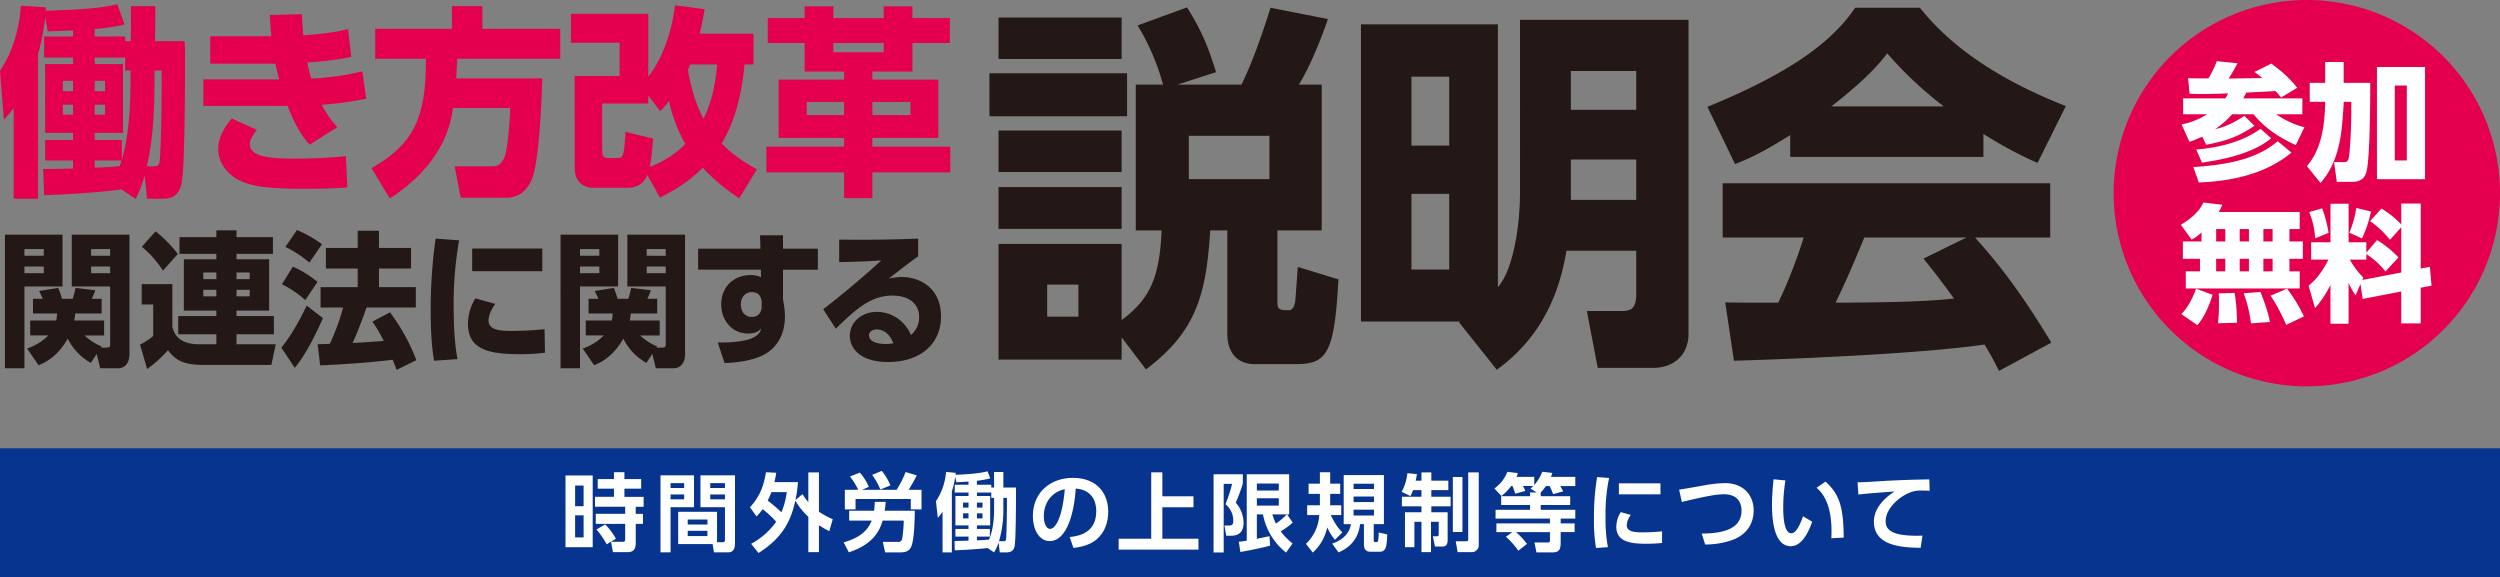 <svg xmlns="http://www.w3.org/2000/svg" xmlns:xlink="http://www.w3.org/1999/xlink" width="1132" height="261.364" viewBox="0 0 1132 261.364"><rect x="0" y="0" width="1132" height="261.364" fill="#808080" stroke="none"/><defs><clipPath id="a"><rect width="935.416" height="165.997" fill="none"/></clipPath><clipPath id="b"><rect width="174.939" height="174.939" fill="none"/></clipPath><clipPath id="c"><rect width="923.491" height="58.379" fill="none"/></clipPath></defs><g transform="translate(-300 -1130.904)"><g transform="translate(300 1132.848)"><g transform="translate(0 0)" clip-path="url(#a)"><path d="M54.982,83.814c-9.988,1.468-29.788,2.569-35.005,2.569l-.44-11.829c3.534,0,4.948,0,13.523-.184V70.7H20.419V61.44H33.06V58.23H20.419V27.052H33.06V24.117H19.977V14.58H33.06V11.831c-3.889.184-9.459.368-11.492.457L20.509,5.87a115.033,115.033,0,0,1-3.272,16.782V88.033H6.187V46.952a46.394,46.394,0,0,1-4.419,5.318L0,30.079C8.222,17.974,9.194,4.128,9.459.641l11.315.735a6.272,6.272,0,0,1-.09,1.558C43.49,2.2,48.705,1.009,53.126,0L56.4,9.172A94.136,94.136,0,0,1,42.873,11.19v3.39H56.661v2.11h2.565L59.313.825h11.05L70.186,16.69H83.621c.09,2.475.177,4.585.177,7.8,0,9.535-.088,50.069-1.591,56.578-1.149,5.136-3.714,6.97-8.575,6.97H66.562L65.5,77.489a55.714,55.714,0,0,1-4.064,10.636ZM28.464,39.341h4.6V34.664h-4.6Zm0,10.636h4.6v-4.5h-4.6Zm30.672-19.99H56.661v-5.87H42.873v2.935H55.689V58.23H42.873V61.44H55.159v8.986c2.828-9.262,3.8-22.1,3.889-31.911ZM42.873,39.341h4.686V34.664H42.873Zm0,10.636h4.686v-4.5H42.873Zm0,20.725V74c6.8-.274,11.225-.733,11.315-.733.44-1.285.617-1.742.882-2.567ZM69.921,38.608c-.09,5.686-.177,21-3.447,34.754h3.27c2.033,0,2.388-.917,2.563-2.567.177-1.009.974-14.122.884-40.807H70.008Z" transform="translate(0 0.001)" fill="#e4004f"/><path d="M115.806,40.293a147.048,147.048,0,0,1-20.154,2.751,48.84,48.84,0,0,0,7.071,10.179L90.17,61.11c-5.3-5.778-8.22-13.116-9.988-17.515h-38.1V31.58h34.3c-.707-2.565-1.147-4.491-1.679-7.15H45.179V12.05H72.846c-.442-4.309-.442-5.594-.707-9.629l14.584-.368c.09,2.935.177,4.219.53,9.54,11.669-.735,17.591-2.11,20.331-2.843L109,21.4a142.462,142.462,0,0,1-19.889,2.475c.709,3.3,1.061,4.861,1.77,7.336a124.27,124.27,0,0,0,23.159-3.3ZM66.3,54.416c-2.21,2.751-3.182,4.677-3.182,6.511,0,5.134,7.248,6.511,19.8,6.511,10.962,0,18.653-.643,23.691-1.1l.619,14.12c-4.244.368-8.222.643-19.889.643-17.944,0-23.866-1.468-28.816-3.76-6.189-2.935-9.724-8.8-9.724-14.123,0-4.859,2.121-9.17,6.1-13.939Z" transform="translate(50.018 2.441)" fill="#e4004f"/><path d="M113.806,46.5c-1.059,6.695-3.889,24.851-28.639,40.989l-8.31-13.755c19.624-11,24.75-23.658,24.662-49.517H78.538V10.648h34.738V.377h13.79V10.648h35.268V24.219h-46.67c-.09,2.018-.09,3.76-.444,8.9H154.2c-.175,7.15-1.236,37.5-4.773,45.849-3.357,7.8-9.369,8.161-11.4,8.161H117.253l-2.74-14.214h17.062c1.5,0,3.889,0,5.657-4.491,1.149-3.027,2.385-15.681,2.385-21.918Z" transform="translate(91.346 0.449)" fill="#e4004f"/><path d="M152.7,77.053c-1.5,3.76-4.506,5.778-9.1,5.778H128.211c-4.244,0-8.4-2.567-8.4-8.988V32.213h20.334V17.173H118.133V4.06h35.005V32.488c1.236-1.468,9.636-12.107,12.109-32.278l13.438,1.742c-.53,2.933-1.061,6.051-2.208,11.094h24.306V26.984h-4.066c-1.858,20.358-7.334,30.628-10.343,35.765,5.745,5.957,11.936,9.443,15.913,11.737L194.328,87.6A88.911,88.911,0,0,1,177.8,73.751C170.642,81,162.949,84.938,158.441,87.322Zm2.65-16.506c-.8,8.8-.882,9.811-1.591,12.838a44.915,44.915,0,0,0,16.175-10.363,68.7,68.7,0,0,1-7.421-19.441,39.586,39.586,0,0,1-3.979,4.587l-5.392-7.154v3.668H132.275v22.01c0,1.556.709,2.657,2.39,2.657h4.594c2.21,0,3.007-.368,3.537-11.829Zm16.707-33.563c-.355.917-.53,1.468-.972,2.477,1.328,7.518,3.357,15.221,7.073,22.1,4.152-8.343,5.48-17.055,6.185-24.575Z" transform="translate(140.403 0.25)" fill="#e4004f"/><path d="M241.651,17.017H224.679v12.93H206.558v3.668h29.878V60.026H206.558v3.942h35.27V75.614h-35.27V87.259H193.742V75.614h-35.18V63.967h35.18V60.026H164.13V33.614h29.613V29.946H175.886V17.017H159.179V5.739h16.707V.419h12.993v5.32h22.807V.419h12.993v5.32h16.972ZM176.858,49.663H193.74V43.7H176.858Zm12.021-28.427h22.807V17.017H188.879Zm17.679,28.427H223.8V43.7H206.558Z" transform="translate(188.454 0.499)" fill="#e4004f"/><path d="M1.028,47.667H27.093V71.1H9.843v37.058H1.028Zm8.815,9.546H18.6V54.184H9.843Zm0,7.9H18.6V62.083H9.843ZM39.9,105.722A25.806,25.806,0,0,1,29.439,94.729c-4.758,8.491-10.654,10.993-13.192,12.046l-5.2-7.57a23.777,23.777,0,0,0,9.577-5.922H12.443V86.5h11.8a20.627,20.627,0,0,0,.381-3.16H13.713V76.7h4.438c-.444-1.053-.762-1.711-1.648-3.554l8.625-1.383A37.6,37.6,0,0,1,26.839,76.7h4.883c.444-1.449.95-3.357,1.267-4.937l8.942,1.055A39.157,39.157,0,0,1,40.347,76.7h4.438v6.647H32.862a29.706,29.706,0,0,1-.506,3.16H45.925v6.78H37.049a26.006,26.006,0,0,0,7.736,5l-.317.53h2.473c1.714,0,1.714-.659,1.714-1.976V71.1H31.278V47.667H57.4v54.3c0,2.237-.95,6.187-5.327,6.187H44.151l-1.584-6.517Zm.127-48.509h8.625V54.184H40.03Zm0,7.9h8.625V62.083H40.03Z" transform="translate(1.222 56.654)" fill="#231815"/><path d="M72.663,98.368H90.418l-1.965,9.347H57.571c-9.577,0-12.748-2.567-15.983-6.646a54.768,54.768,0,0,1-9.384,8.489L28.969,98.5a29.605,29.605,0,0,0,5.962-3.885V80.335h-5.2V71.119H43.619V90.535c.7,2.37,2.156,7.833,12.3,7.833H63.53V93.827H46.282V85.6H63.53V83.1H48.819V59.863H63.53V57.43H46.854V49.86H63.53V46.765h9.133V49.86H89.151v7.57H72.663v2.434H87.44V83.1H72.663v2.5h16.93v8.227H72.663ZM36.009,47.227A56.523,56.523,0,0,1,46.092,57.493L39.369,65A47.788,47.788,0,0,0,29.794,54.2ZM57.632,68.88h5.9V65.853h-5.9Zm0,7.767h5.9V73.684h-5.9ZM72.663,68.88h5.962V65.853H72.663Zm0,7.767h5.962V73.684H72.663Z" transform="translate(34.43 55.582)" fill="#231815"/><path d="M77.05,86.591C74.005,93.5,69.313,103.046,64.3,109.1l-6.088-9.146c5.835-6.979,10.91-17.9,11.479-19.025Zm-13.634-23.3A45.635,45.635,0,0,1,74.574,70.2L69.057,78.43a46.767,46.767,0,0,0-10.588-7.174Zm1.838-16.587a52.367,52.367,0,0,1,11.354,6.45L70.9,61.447a51.6,51.6,0,0,0-10.844-7.108ZM96.77,81.787c-1.9,5.463-3.931,10.794-6.279,16.059.952,0,12.367-.79,14.081-.921a67.131,67.131,0,0,0-5.136-8.754l7.988-4.213a89.663,89.663,0,0,1,11.923,21.655l-8.94,4.408c-.508-1.313-.7-1.972-1.84-4.6-8.5,1.184-24.1,2.237-32.786,2.567l-1.142-9.546c1.587-.066,4.948-.195,5.517-.195a104.171,104.171,0,0,0,6.027-16.455H75.971V72.571H92.778V64.145H78.38V54.8h14.4V47.033h9.636V54.8h14.523v9.345H102.414v8.426h16.679v9.216Z" transform="translate(69.187 55.511)" fill="#231815"/><path d="M101.983,49.268A164.438,164.438,0,0,0,99.51,79.546c0,13.164,1.142,20.4,1.714,23.5l-10.59.727c-.571-3.423-1.523-9.743-1.523-22.38A228.387,228.387,0,0,1,91.329,48.48Zm16.361,28.766c-2.156,3.027-3.044,5.725-3.044,7.437,0,4.279,4.694,4.806,10.273,4.806,1.967,0,9.64-.134,15.094-.792l.19,10.662a84.106,84.106,0,0,1-11.606.659c-13.444,0-23.273-1.972-23.273-13.689a22.488,22.488,0,0,1,3.362-11.586Zm21.307-14.812H107.881V52.956h31.771Z" transform="translate(105.909 57.62)" fill="#231815"/><path d="M115.979,47.667h26.063V71.1h-17.25v37.058h-8.813Zm8.813,9.546h8.752V54.184h-8.752Zm0,7.9h8.752V62.083h-8.752Zm30.059,40.61a25.836,25.836,0,0,1-10.463-10.993c-4.756,8.491-10.654,10.993-13.19,12.046L126,99.2a23.774,23.774,0,0,0,9.575-5.922h-8.181V86.5h11.8a20.368,20.368,0,0,0,.381-3.16H128.661V76.7H133.1c-.444-1.053-.759-1.711-1.648-3.554l8.625-1.383a37.589,37.589,0,0,1,1.711,4.937h4.883c.444-1.449.95-3.357,1.269-4.937l8.94,1.055A38.617,38.617,0,0,1,155.3,76.7h4.438v6.647H147.811a29.174,29.174,0,0,1-.505,3.16h13.571v6.78H152a26.007,26.007,0,0,0,7.736,5l-.317.53h2.475c1.712,0,1.712-.659,1.712-1.976V71.1H146.227V47.667h26.127v54.3c0,2.237-.95,6.187-5.325,6.187H159.1l-1.587-6.517Zm.127-48.509H163.6V54.184h-8.625Zm0,7.9H163.6V62.083h-8.625Z" transform="translate(137.843 56.654)" fill="#231815"/><path d="M198.661,53.841v9.544H182.869v13.56a39.715,39.715,0,0,1,.888,7.5c0,6.649-2.41,14.085-10.463,17.9-4.187,1.974-10.4,3.095-16.869,3.289l-3.108-9.279c17.377.131,18.9-3.95,19.723-6.32-1.838,1.779-3.361,2.239-6.025,2.239-7.419,0-12.113-6.187-12.113-13.164,0-8.294,5.964-13.3,13.256-13.3a10.763,10.763,0,0,1,4.756.987l-.063-3.423H144.441V53.841H172.66l-.19-6.053h10.4v6.053ZM173.231,77.867c-.254-1.449-.635-4.344-4.438-4.344-2.6,0-5.01,1.908-5.01,5.528,0,1.779.823,5.725,4.944,5.725,2.856,0,4.5-1.972,4.5-4.8Z" transform="translate(171.671 56.798)" fill="#231815"/><path d="M213.319,56.509C211.6,57.693,208.753,59.735,200,66.58a30.772,30.772,0,0,1,5.9-.724c7.292,0,17.755,4.211,17.755,17.9,0,12.7-9.7,20.6-23.844,20.6-13.761,0-17.44-7.04-17.44-11.846,0-6.053,5.2-10.859,12.3-10.859a16.729,16.729,0,0,1,15.346,10.465,10.424,10.424,0,0,0,3.742-8.1c0-6.45-5.2-9.741-11.986-9.741-9.765,0-16.425,5.859-25.746,15.009l-5.708-8.822c12.619-9.741,22.955-19.02,26.317-22.115-5.835.4-8.5.527-19.088.79v-10.2c6.977.066,19.152.2,35.767-.46ZM194.484,89.617c-1.587,0-3.425.856-3.425,2.567,0,3.751,5.708,4.016,7.609,4.016a17.074,17.074,0,0,0,3.425-.33c-1.587-3.882-4.058-6.253-7.609-6.253" transform="translate(202.432 57.619)" fill="#231815"/><path d="M267.034,49.933h-62.32V30.488h62.32Zm3.948,51.684V35.6h12.332A103.184,103.184,0,0,0,271.8,8.821L294.167.634c5.92,9.382,9.207,16.547,13.155,29.339L289.891,35.6H318.83c4.279-8.7,8.553-20.13,13.155-34.8l25.982,5.119c-2.959,8.87-8.387,22.174-13.155,29.681h10.36v66.012H335.11v32.41c0,3.241.659,3.753,5.1,3.753,1.81,0,2.63-1.876,2.961-4.095.164-1.024.987-13.475,1.151-15.523l18.416,5.631c-1.81,33.432-5.1,38.38-19.239,38.38H324.586c-6.741,0-12.166-4.265-12.166-13.818V101.617h-7.73c-1.81,28.315-5.92,45.543-29.1,62.944l-11.019-14.5v10.063H208.826V107.758h55.742v34.458c13.319-9.724,17.265-20.3,18.088-40.6Zm-6.414-77.611H208.824V5.241h55.744Zm0,51.172H208.824V56.415h55.744Zm0,25.757H208.824V82h55.744ZM245,126.178H230.86v14.5H245ZM331.495,58.8H294.988V78.418h36.507Z" transform="translate(243.306 0.754)" fill="#231815"/><path d="M353.6,3.206h76.3V145.468c0,10.065-7.4,15.352-15.786,15.352H388.791l-4.933-25.759h15.786c3.451,0,6.577-.51,6.577-7.334V107.771H374.649c-2.136,12.282-7.4,36.5-31.569,53.9l-17.1-21.493.492-.341H281.58V5.254h61.992V124.316c7.564-8.7,10.03-30.193,10.03-42.3ZM321.538,28.965h-17.1V60.182h17.1Zm0,53.05h-17.1V116.3h17.1Zm84.683-55.608h-29.6V43.974h29.6Zm0,40.085h-29.6V84.744h29.6Z" transform="translate(334.663 3.811)" fill="#231815"/><path d="M390.752,58.369c-12.991,8.187-18.909,10.746-24.993,13.133l-12.5-25.927c40.12-16.374,57.221-30.7,66.923-44.862h29.269c7.069,8.7,23.842,27.976,66.1,44.521L502.732,70.99a184.7,184.7,0,0,1-24.5-13.135V68.261H390.752ZM485.3,165.151c-1.644-3.243-3.452-6.824-6.577-11.941-27.954,4.093-83.862,6.482-113.459,7.334L361.319,134.1c.821.169,21.7.169,24.006.169a220.789,220.789,0,0,0,11.512-29.508H360.168V80.2H508.486v24.564H474.45c7.4,8.358,18.416,20.811,34.528,47.591ZM460.308,45.4a171.961,171.961,0,0,1-25.652-24.05C430.708,26.642,424.3,33.8,409.333,45.4ZM470.5,104.765H424.3c-5.92,14.328-7.894,18.762-12.991,29.508,19.4-.169,37.161-.169,53.6-1.873-6.9-9.553-10.522-13.989-13.812-18.084Z" transform="translate(419.859 0.847)" fill="#231815"/></g></g><g transform="translate(1257.061 1130.904)"><g transform="translate(0 0)" clip-path="url(#b)"><path d="M174.939,87.47A87.47,87.47,0,1,1,87.47,0a87.469,87.469,0,0,1,87.47,87.47" transform="translate(0 0.001)" fill="#e4004f"/><path d="M33.134,28.937a14.926,14.926,0,0,0,1.378-2.293c-6.074.287-10.431.287-11.52.287-2.752,0-4.586-.055-5.962-.115l-.688-7.049c1.319.115,7.8.115,9.23.115a48.86,48.86,0,0,0,3.781-7.8l9.4.92a70.066,70.066,0,0,1-4.073,6.934c2.121,0,12.438-.172,15.247-.229a43.608,43.608,0,0,0-3.5-2.752l7.622-3.781c4.93,3.669,8.2,6.476,11.692,10.945l-7.278,4.414c-.745-.917-1.319-1.66-2.465-2.924-1.89.117-11.232.573-13.3.69-.342.686-.571,1.147-1.374,2.635H68.1V36.1H56.234A40.747,40.747,0,0,0,69.014,42l-3.9,8.083C57.378,46.532,51.3,42.521,45.973,36.1H36.287a39.4,39.4,0,0,1-7.68,6.762c4.586-1.087,8.2-2.749,13.24-6.017l4.584,4.469c-7.221,4.873-12.323,6.765-21.894,8.6l-1.775-3.667c-3.1,1.374-4.183,1.777-5.79,2.35L13.42,40.742A35.961,35.961,0,0,0,25.055,36.1H14.106V28.937ZM63.166,53.466C51.533,63.095,36.287,66.42,21.214,66.993L18.749,60C40.242,58.74,50.272,53.982,56.92,48.309ZM54,46.99c-3.1,2.408-10.431,8.138-31.349,11l-2.637-5.9c17.884-1.493,26.194-7.338,29.173-9.4Z" transform="translate(17.353 15.628)" fill="#fff"/><path d="M46.424,12.236h8.37v9.457H66.828c0,7.109-.057,35.19-1.834,40.691-.86,2.694-2.809,4.128-6.132,4.128H51.7L50.435,57.57h4.586c1.949,0,2.064-1.2,2.408-4.3a224.865,224.865,0,0,0,.8-22.981H54.794c0,1.488-.461,8.826-1.034,13.3C52.5,53.33,49.577,61.122,44.3,67.027L38.169,59.4c5.389-6.306,8.083-15.244,8.255-29.115H39.43v-8.6h6.994Zm45.22,53.071H69.866V14.527H91.644ZM83.391,22.894H77.945V56.825h5.446Z" transform="translate(49.356 15.823)" fill="#fff"/><path d="M22.612,53.512a17.271,17.271,0,0,1-4.472,3.268L13.27,50.072c4.24-2.522,8.31-5.845,10.2-10.087l8.539,1.034a18.267,18.267,0,0,1-1.605,3.265h36.68v7.739H62.445v5.616H68.52v7.852H62.445v5.673h4.641V78.9H15.506V71.164h6.418V65.491H14.187V57.639h8.425Zm5.045,28.255c-2.639,8.138-4.758,11.119-6.879,13.754L13.5,90.536c1.2-1.319,4.068-4.24,6.648-11.52Zm1.6-24.128h4.128V52.024H29.26Zm0,13.525h4.128V65.489H29.26Zm8.367,9.743a93.118,93.118,0,0,1,1.089,13.527l-8.652.227a66.094,66.094,0,0,0,.456-9.11,40.913,40.913,0,0,0-.115-4.414ZM39.92,57.639H44.1V52.024H39.92Zm0,13.525H44.1V65.489H39.92Zm9.4,9.342c.459,1.089,3.554,8.826,4.242,13.582l-8.542.633A59.279,59.279,0,0,0,41.7,81.079Zm1.319-22.867h4.183V52.024H50.638Zm0,13.525h4.183V65.489H50.638Zm10.718,7.852a65.1,65.1,0,0,1,7.622,12.552l-8.023,3.839A79.3,79.3,0,0,0,53.9,82.169Z" transform="translate(17.159 51.705)" fill="#fff"/><path d="M61.992,76.635l-2.236,5.159A38.129,38.129,0,0,1,56.6,76.121V94.633h-8.2V77.038a48.5,48.5,0,0,1-6.992,10.546l-2.921-10.2c3.437-2.749,6.189-6.3,9-11.8H39.642V57.721h8.766V40.3h8.2V57.721h8.026v4.7L69.5,56.747A46.2,46.2,0,0,1,79.186,64.6l-5.9,6.363a33.736,33.736,0,0,0-8.654-7.854v2.465H57.177a33.5,33.5,0,0,0,6.134,8.138L62.852,74.8l17.595-3.38V50.9l-5.1,5.73a41.67,41.67,0,0,0-9.055-8.484l5.214-5.673a43.82,43.82,0,0,1,8.941,7.166V40.186h8.826V69.643l4.128-.8.743,8.537-4.87.92V94.461H80.447V80.017L62.967,83.4ZM44.627,42.362A57.342,57.342,0,0,1,47.55,53.481l-6.074,2.465a37.593,37.593,0,0,0-2.694-11.864ZM66.748,43.8A53.5,53.5,0,0,1,62.68,56l-5.73-2.58A48.433,48.433,0,0,0,60.1,42.192Z" transform="translate(49.777 51.965)" fill="#fff"/></g></g><g transform="translate(300 1333.889)"><rect width="1132" height="58.379" transform="translate(0 0)" fill="#06348f"/><g transform="translate(103.874 0)"><g clip-path="url(#c)"><path d="M82.9,39H70.586V6.516H82.9ZM78.785,11.058H74.937v9.353h3.849Zm0,13.51H74.937v9.97h3.849Zm23.6,12.7c0,2.5-1,3.965-3.7,3.965H92.064l-.845-4.7h5.388c.653,0,1-.31,1-.962V28.417H84.29V23.876H97.608v-3.2H83.943v-4.5h8.585v-3.7H85.174V8.133h7.354V5.015h4.733V8.133h7.585v4.351H97.261v3.7h8.7v4.5h-3.579v3.2h3.273v4.541h-3.273Zm-13.165.423A35.727,35.727,0,0,0,84.6,30.959l3.965-2.272a28.769,28.769,0,0,1,4.849,6.468Z" transform="translate(81.6 5.798)" fill="#fff"/><path d="M90.54,5.676h15.166V20.109H95.083V40.548H90.54Zm4.543,5.735h6.158V9.216H95.083Zm0,5.155h6.158V14.335H95.083Zm21.054,19.4h2.617c.925,0,.964-.576.964-1.115V20.109H108.631V5.676H124.26V36.7c0,1.388-.386,3.851-2.926,3.851h-6.582l-.617-3.734H98.548V22.187h17.589Zm-13.279-8.005h8.93V25.688h-8.93Zm0,5.235h8.93V30.809h-8.93Zm10.2-21.785h6.658V9.216h-6.658Zm0,5.155h6.658V14.335h-6.658Z" transform="translate(104.668 6.562)" fill="#fff"/><path d="M109.334,20.893c4.2-4.657,6.158-9.2,7.236-15.86l4.657.231a42.745,42.745,0,0,1-.845,4.234h10.662a59.978,59.978,0,0,1-1.117,8.122l3.2-2.7a22.223,22.223,0,0,0,2.617,3.657V5.108h4.812V22.891a34.69,34.69,0,0,0,6.235,3.389l-1.542,5.427a41.165,41.165,0,0,1-4.694-2.7v12.2h-4.812V25.2a32.14,32.14,0,0,1-5.89-7.313c-1.884,8.467-5.157,16.436-16.666,23.71l-3.348-4.159A33.085,33.085,0,0,0,121.19,27.434a43.745,43.745,0,0,0-6.16-5.7,23.365,23.365,0,0,1-2.732,3.31ZM119,14.039a29.331,29.331,0,0,1-1.656,3.812,72.28,72.28,0,0,1,6.2,5.31,33.664,33.664,0,0,0,2.426-9.122Z" transform="translate(126.395 5.818)" fill="#fff"/><path d="M129,37.12c6.158-1.772,10.662-4.582,12.7-9.855H131.5V22.8h11.278a35.7,35.7,0,0,0,.308-4.04h4.965c-.078,1.076-.153,1.846-.461,4.04H161.22c-.039,1.578-.078,12.973-1.656,16.319-1.117,2.389-3.156,2.542-5.621,2.542h-6.158l-1.039-4.773h6.7a1.742,1.742,0,0,0,2.042-1.348,62.467,62.467,0,0,0,.731-8.275H146.63c-2.387,8.7-9.045,12.24-15.28,14.359Zm6.582-23.826a29.921,29.921,0,0,0-3.734-6l4.5-1.772a23.491,23.491,0,0,1,4.04,6.466l-3,1.311h15.588a43.522,43.522,0,0,0,4.081-8.046L162.1,6.787a73.55,73.55,0,0,1-3.657,6.507h5.813v8.892h-4.851v-4.7H134.39v4.7h-4.849V13.294Zm10.662-8.547a24.473,24.473,0,0,1,3.926,6.582l-4.543,1.848A32.734,32.734,0,0,0,141.9,6.556Z" transform="translate(149.132 5.488)" fill="#fff"/><path d="M171.748,39.594c-2.193.267-10.815.923-14.857,1l-.078-4.2c.58,0,5.39-.153,6.313-.153V34.4H157.2V30.933h5.927V29.316H157.2V16h5.927V14.458h-6.235v-3.54h6.235V9.454c-2.154.194-3.81.27-5.466.347l-.537-2.464a41.286,41.286,0,0,1-1.542,6.621v27.6h-4.2V23.119a20.507,20.507,0,0,1-2.156,2.771l-.845-7.505a27.788,27.788,0,0,0,4.579-13.279l4.388.425c-.075.5-.075.692-.114.884,4.31-.192,10.045-.425,14.51-1.578l1.231,3.2a44.464,44.464,0,0,1-6.041,1.078v1.809h6.5v1.268h1.27V5.144h4.2v7.042h5.735c0,5.2-.039,24.1-.655,26.675-.576,2.348-2.04,2.7-4.194,2.7h-2.5l-.539-4.465a20.455,20.455,0,0,1-2.04,4.429ZM160.664,21.272h2.464V19h-2.464Zm0,4.888h2.464V23.852h-2.464Zm14.049-9.314h-1.27V14.458h-6.5V16h6V29.316h-6v1.617h5.849V34.4h-5.849V36.09c3.118-.114,4.657-.27,5.466-.347,2.193-5,2.309-11.045,2.309-14.355Zm-7.775,4.426h2.54V19h-2.54Zm0,4.888h2.54V23.852h-2.54Zm11.97-4.771a50.654,50.654,0,0,1-1.964,15.088h1.733c1.039,0,1.423,0,1.5-1.348.155-3.081.308-5.774.347-18.283h-1.617Z" transform="translate(171.539 5.591)" fill="#fff"/><path d="M185.436,33c4.849-.461,12.009-2.309,12.009-11.662,0-6-3.232-9.853-9.275-10.276-.655,10.506-3.887,23.785-11.817,23.785-4.89,0-7.622-5.5-7.622-11.278,0-11.084,8.314-17.358,18.053-17.358,11.47,0,16.088,7.466,16.088,15.357,0,4.543-1.462,9.314-5.31,12.548-2.7,2.272-6.582,3.426-10.47,3.81ZM173.7,23.686c0,1.809.578,5.619,2.887,5.619,2.04,0,5.427-4.043,6.621-17.973-5.89,1.268-9.508,6-9.508,12.354" transform="translate(195.06 7.18)" fill="#fff"/><path d="M206.541,5.05V15.9h14.088v4.968H206.541V35.112H222.9v4.929H186.757V35.112H201.5V5.05Z" transform="translate(215.899 5.839)" fill="#fff"/><path d="M206.692,5.46h13.242V9.735a85.308,85.308,0,0,1-3.2,8.581,13.886,13.886,0,0,1,3.54,9.045c0,3.659-1.578,5.929-5.772,5.929h-2.081l-.809-4.618h1.695c1.5,0,2.309-.192,2.309-2a9.6,9.6,0,0,0-3.54-7.66,65.367,65.367,0,0,0,3-9.2h-3.81V40.873h-4.582Zm11.434,30.523a34.609,34.609,0,0,0,3.579-.459V5.46h19.206V23.629h-.923l2.54,3.7a30.243,30.243,0,0,1-5.466,3.965,29.792,29.792,0,0,0,5.39,5.466l-2.926,4.157a28.89,28.89,0,0,1-10.47-17.283h-2.771V34.677c.5-.116,5.58-1.156,5.735-1.194l.267,4.273c-4.31,1.231-11.932,2.62-13.471,2.887Zm8.161-23.171h9.929V9.656h-9.929Zm0,6.815h9.929v-3.31h-9.929Zm7.005,4a29.432,29.432,0,0,0,1.617,4.159,31.745,31.745,0,0,0,4.927-4.159Z" transform="translate(238.944 6.312)" fill="#fff"/><path d="M239.219,35.632a25.6,25.6,0,0,1-3.5-5.619,21.284,21.284,0,0,1-6.544,11.393l-3.079-3.965a19.391,19.391,0,0,0,6-13.01h-5.466V19.968h5.774V14.808h-5.121V10.19h5.121V5.033h4.657V10.19h4.543v4.618h-4.543v1.117c0,1.115,0,2.887-.039,4.043h5.043v4.463h-4.735c2.426,5,4.273,6.891,5.235,7.813ZM261.39,6.3V28.512h-4.618v7.2c0,.578.153.925.578.925.923,0,1.154,0,1.348-.386A15.949,15.949,0,0,0,259,32.322l3.887.847c-.192,5.66-.578,7.852-3.426,7.852h-4.118c-1.846,0-3-.847-3-3.271V28.512h-1.77c-.576,5.849-3.887,10.353-9.737,12.818l-2.887-4c4.5-1.425,7.85-4.465,8.506-8.814h-3.273V6.3Zm-13.74,6.313h9.236V10.231h-9.236Zm0,5.927h9.236v-2.5h-9.236Zm0,6.082h9.236V21.969h-9.236Z" transform="translate(261.373 5.818)" fill="#fff"/><path d="M251.347,13.076a14.168,14.168,0,0,1-1.194,2.693l-3.963-1.925a22.128,22.128,0,0,0,2.579-8.428l4.349.423c-.153.847-.306,1.695-.576,2.965h2.618V5.068h4.465V8.8h7.7v4.273h-7.7v3h8.736v4.349h-8.736v2.7h7.391V35.632c0,2.037-.617,3-2.581,3H261.28l-.964-4.657H262.2c.655,0,.772-.384.772-1V27.433h-3.5v13.74h-4.31V27.433h-3.2V38.942h-4.273V23.121h7.469v-2.7H246.3V16.077h8.855v-3Zm18.016-5.929h4.349v24.9h-4.349Zm6.966-2.078H281.1V37.825a3.168,3.168,0,0,1-3.348,3.348h-6.2l-.886-4.927h4.582c.808,0,1.078-.192,1.078-1.078Z" transform="translate(284.606 5.859)" fill="#fff"/><path d="M284.83,14.318l-2.809-1.77a13.5,13.5,0,0,0,1.233-1.156H278.6a19.789,19.789,0,0,1,1.076,2.234l-4.579,1.231a33.054,33.054,0,0,0-1.231-3.465h-.576a23.173,23.173,0,0,1-4.428,4.5l-3.2-3.387a16.645,16.645,0,0,0,5.89-7.544l4.773.578a17.2,17.2,0,0,1-.655,1.695h8.044v3.7a19.823,19.823,0,0,0,3.659-6l4.541.539c-.194.653-.347,1.078-.617,1.77h11.009v4.157h-6.813c.233.423.809,1.384,1.311,2.426l-4.545,1.231c-.461-1.27-.962-2.389-1.539-3.657h-1.731a23.586,23.586,0,0,1-2.348,2.965V16.01H300v3.965H286.639V22.17h15.666v3.963h-6.621v2.195H302v3.926h-6.315v4.273c0,2.848-.153,4.927-3.7,4.927h-7.274l-.884-4.5h5.657c1.231,0,1.348-.153,1.348-1.386v-3.31h-15.4a32.587,32.587,0,0,1,5,5.351l-3.926,3.079a34.732,34.732,0,0,0-5.621-6.313l2.928-2.117h-7.238V28.328h24.249V26.133H266.2V22.17h15.627V19.975H268.742V16.01h13.085V14.318Z" transform="translate(307.115 5.695)" fill="#fff"/><path d="M293.431,6.433A80.807,80.807,0,0,0,291.814,24.1a69.255,69.255,0,0,0,1.078,13.661l-5.388.386a74.606,74.606,0,0,1-.925-13.2A107.806,107.806,0,0,1,288,6.051Zm9.853,16.746a8.121,8.121,0,0,0-1.848,4.657c0,2.848,3.271,3.232,6.927,3.232a88.887,88.887,0,0,0,9.047-.461V35.88a67.174,67.174,0,0,1-7.2.347c-7.083,0-13.512-.886-13.512-7.66a12.7,12.7,0,0,1,2-6.658Zm13.4-9.314H297.857v-5H316.68Z" transform="translate(331.297 6.995)" fill="#fff"/><path d="M314.7,30.142c6.813-.039,18.014-.847,18.014-10.353,0-4.271-2.385-7.43-7.891-7.43-2.924,0-7.234.58-19.128,3.5l-1.231-5.582c1.693-.229,9.236-1.576,10.776-1.846a58.887,58.887,0,0,1,9.97-1.117c8.469,0,13.01,5.541,13.01,12.393,0,4.735-2.078,10.278-9.12,13.165a36.626,36.626,0,0,1-12.857,2.234Z" transform="translate(351.97 8.46)" fill="#fff"/><path d="M330.05,7.014a76.457,76.457,0,0,0-1,11.778c0,4,.19,12.164,3.693,12.164,2.195,0,4.081-4.234,5.276-7.7l4.155,2.462c-2.042,5.813-5.118,11.086-9.7,11.086-7.158,0-8.506-10.547-8.506-18.747,0-4.118.384-8.353.69-11.546Zm20.786,26.174c.194-4.927.5-16.9-6.7-22.826l4.079-2.809c5.735,5.31,8.2,10.506,8.2,25.366Z" transform="translate(374.523 7.53)" fill="#fff"/><path d="M374.582,11.69c-1.5-.078-2.579-.116-3.463-.116a14.36,14.36,0,0,0-4.312.5c-5.31,1.576-12.162,7.389-12.162,13.355,0,3.812,2.5,6.621,14.163,6.621,1.153,0,1.809-.039,2.5-.078l-.809,5.543c-7.274-.153-21.168-.347-21.168-11.817,0-6.852,5.966-11.509,9.392-13.7-3.887.27-12.971.962-16.438,1.384l-.345-5.541c1.772,0,3.849-.078,7.969-.347,8.892-.578,15.472-.809,24.518-.964Z" transform="translate(395.299 7.55)" fill="#fff"/></g></g></g></g></svg>
